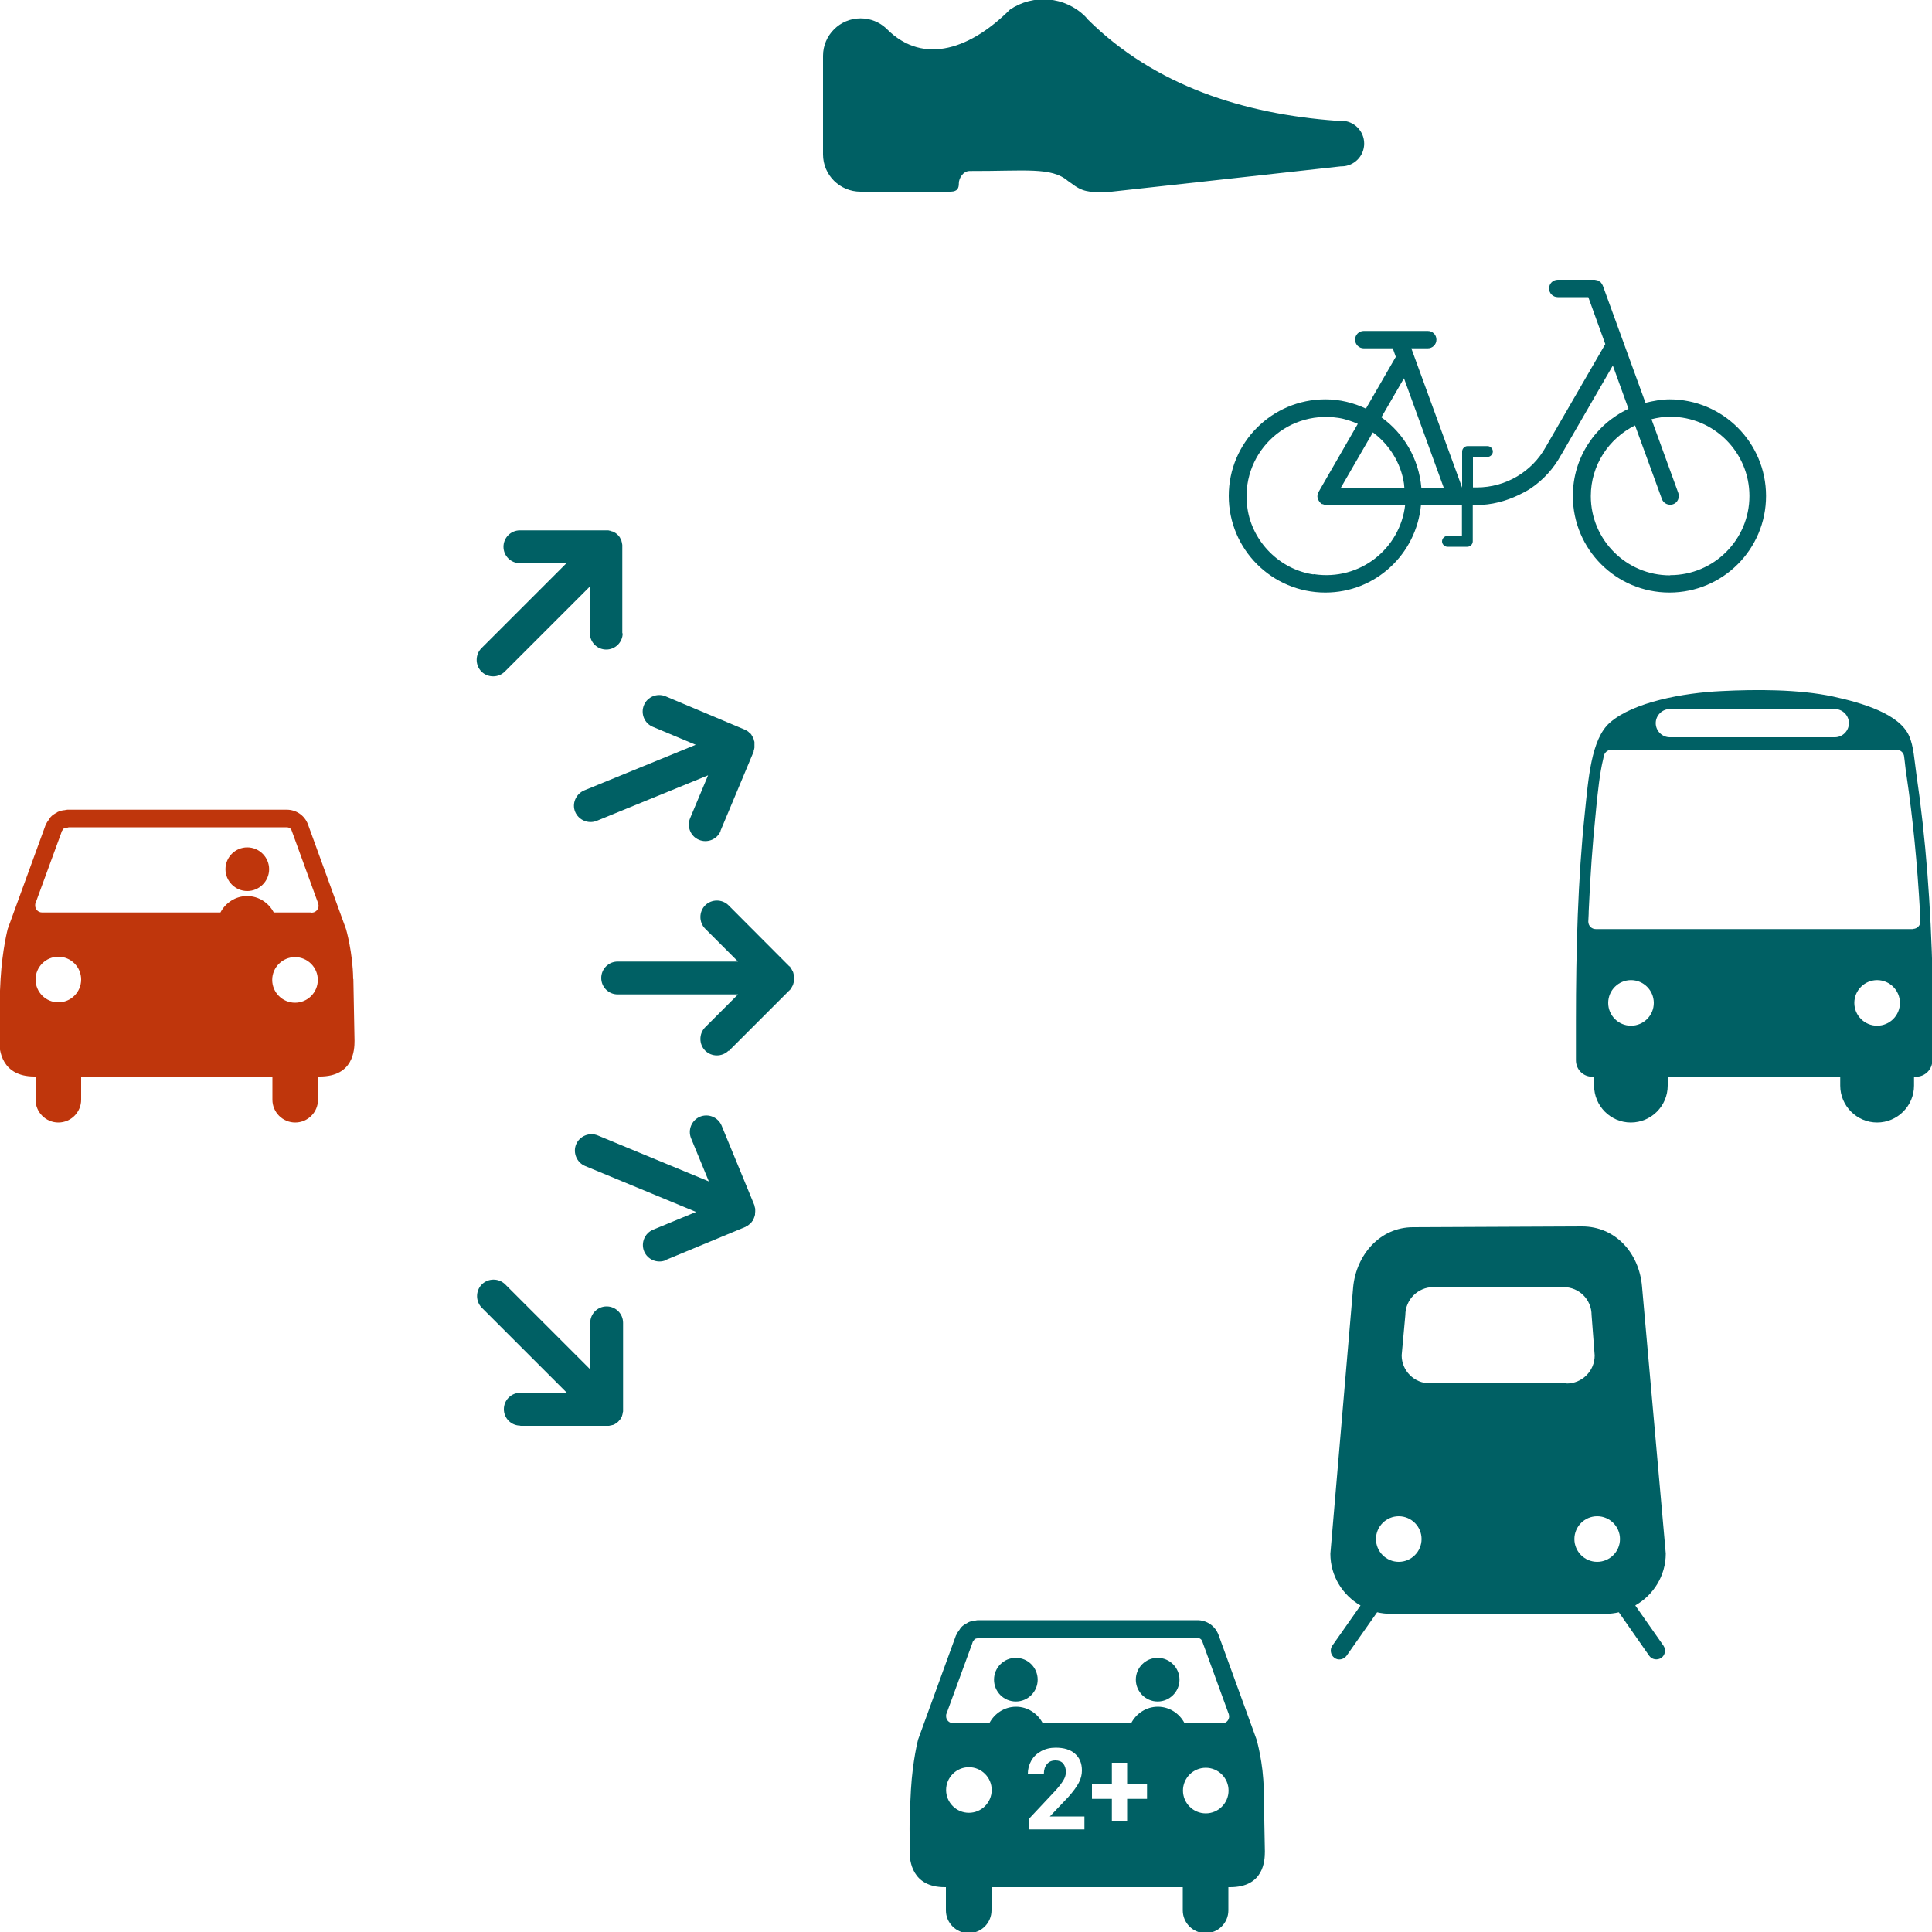 <?xml version="1.0" encoding="UTF-8"?><svg id="Pictos" xmlns="http://www.w3.org/2000/svg" viewBox="0 0 100 100"><defs><style>.cls-1{fill:#006064;}.cls-2{fill:#bf360c;}</style></defs><path class="cls-1" d="M86.44,20.67c-.44,0-.86,.08-1.27,.18l-2.21-6.07h0s-.03-.06-.05-.09c-.02-.02-.03-.05-.05-.07-.02-.02-.04-.03-.07-.05-.02-.02-.05-.04-.07-.05-.02-.01-.05-.01-.08-.02-.03,0-.06-.02-.1-.02h-1.91c-.25,0-.45,.2-.45,.45s.2,.45,.45,.45h1.58l.88,2.43-3.09,5.34h0c-.7,1.25-2.04,2.08-3.57,2.08h-.19v-1.58h.75c.15,0,.28-.13,.28-.28s-.13-.28-.28-.28h-1.03c-.15,0-.28,.13-.28,.28v1.87h0l-2.63-7.21h.85c.25,0,.45-.2,.45-.45s-.2-.45-.45-.45h-3.31c-.25,0-.45,.2-.45,.45s.2,.45,.45,.45h1.5l.16,.45s-.02,.01-.02,.02l-1.53,2.65c-.64-.3-1.35-.48-2.1-.48-2.76,0-5,2.24-5,5s2.24,5,5,5c2.6,0,4.71-1.99,4.95-4.53h2.12v1.6h-.75c-.15,0-.28,.13-.28,.28s.13,.28,.28,.28h1.03c.15,0,.28-.13,.28-.28v-1.88h.19c.79,0,1.52-.2,2.19-.52,.21-.1,.42-.21,.62-.34,.65-.44,1.19-1.03,1.57-1.73,0,.01-.01,.02-.02,.04l2.7-4.67,.81,2.24c-1.7,.8-2.88,2.51-2.88,4.51,0,2.76,2.24,5,5,5s5-2.24,5-5-2.24-5-5-5Zm-13.77-1.09l2.06,5.67h-1.16c-.13-1.51-.91-2.82-2.07-3.65l1.17-2.02Zm.02,5.67h-3.29l1.66-2.87c.85,.63,1.45,1.58,1.61,2.65,.01,.07,.01,.15,.02,.22Zm-4.72,4.48c-1.73-.26-3.14-1.68-3.4-3.4-.42-2.77,1.93-5.12,4.7-4.7,.35,.05,.69,.17,1.01,.31l-2.04,3.54s0,.01,0,.02c-.02,.03-.03,.07-.04,.11,0,.02-.01,.04-.01,.06,0,.01,0,.02,0,.04,0,.03,.01,.05,.02,.07,0,.02,0,.04,.01,.06,.01,.03,.03,.06,.05,.09,.01,.02,.02,.04,.04,.06,.02,.03,.05,.05,.08,.07,.01,.01,.02,.03,.04,.03,0,0,.02,0,.02,0,.03,.01,.06,.02,.09,.03,.03,0,.06,.02,.09,.02,0,0,.02,0,.03,0h4.07c-.26,2.25-2.33,3.94-4.72,3.58Zm18.47,.05c-2.26,0-4.1-1.84-4.1-4.1,0-1.61,.94-2.99,2.29-3.66l1.39,3.81c.08,.23,.34,.35,.58,.27,.23-.08,.35-.34,.27-.58l-1.39-3.82c.31-.08,.63-.13,.97-.13,2.26,0,4.1,1.84,4.1,4.1s-1.84,4.1-4.1,4.1Z"/><path class="cls-1" d="M100.03,50.6c-.09-3.71-.35-7.22-.84-10.54-.1-.7-.14-1.44-.37-1.96-.51-1.16-2.44-1.72-3.95-2.05-1.78-.38-4.01-.37-5.77-.28-1.97,.09-4.56,.57-5.77,1.63-.98,.85-1.12,2.96-1.3,4.68-.36,3.41-.46,7.09-.46,10.77h0v2.03c0,.47,.37,.85,.84,.85h.1v.46c0,1.05,.85,1.91,1.9,1.91h0c1.05,0,1.91-.85,1.91-1.91v-.46h8.93v.46c0,1.05,.86,1.91,1.91,1.91s1.91-.86,1.91-1.91v-.46h.11c.46,0,.84-.38,.84-.85v-1.96h.01c-.03-.88,.02-1.68,0-2.31Zm-13.6-13.9h8.54c.4,0,.73,.33,.73,.73s-.33,.73-.73,.73h-8.54c-.4,0-.73-.33-.73-.73s.33-.73,.73-.73Zm-2.01,16.39c-.65,0-1.18-.53-1.18-1.18s.53-1.18,1.18-1.18,1.18,.53,1.18,1.18-.53,1.18-1.18,1.18Zm12.74,0c-.65,0-1.18-.53-1.18-1.18s.53-1.18,1.18-1.18,1.18,.53,1.18,1.18-.53,1.18-1.18,1.18Zm1.85-5h-.03c-1.95,0-12.75,0-15.91,0h-.47c-.22,0-.39-.17-.39-.39l.02-.42v-.09c.08-1.85,.2-3.52,.36-5.06l.04-.42c.08-.77,.17-1.68,.35-2.42l.03-.14c.03-.19,.19-.34,.39-.34h14.77c.21,0,.38,.16,.39,.37l.03,.24,.02,.18c.02,.18,.04,.35,.07,.53,.33,2.24,.56,4.58,.7,7.1,0,0,.01,.2,.02,.39v.07c0,.22-.17,.39-.39,.39Z"/><path class="cls-1" d="M84.65,83.09c.93-.53,1.57-1.53,1.57-2.68l-1.23-13.83c-.15-1.74-1.39-3.1-3.1-3.1l-8.75,.04c-1.71,0-2.94,1.43-3.1,3.1l-1.18,13.8c0,1.15,.63,2.14,1.56,2.68l-1.46,2.08c-.14,.2-.09,.48,.11,.63s.48,.09,.63-.11l1.58-2.25c.22,.05,.45,.08,.68,.08h11.16c.23,0,.46-.03,.67-.08l1.57,2.25c.14,.2,.42,.25,.63,.11,.2-.14,.25-.42,.11-.63l-1.45-2.07Zm-12.25-2.25c-.65,0-1.18-.53-1.18-1.18s.53-1.18,1.18-1.18,1.18,.53,1.18,1.18-.53,1.18-1.18,1.18Zm10.27,0c-.65,0-1.18-.53-1.18-1.18s.53-1.18,1.18-1.18,1.18,.53,1.18,1.18-.53,1.18-1.18,1.18Zm-1.58-9.24h-7.09c-.8,0-1.45-.65-1.45-1.45l.19-2.08c0-.8,.65-1.45,1.45-1.45h6.74c.8,0,1.45,.64,1.45,1.45l.16,2.09c0,.8-.65,1.45-1.45,1.45Z"/><path class="cls-1" d="M56.31,1.01c3.47,3.44,8.09,4.89,12.86,5.24,.1,0,.19,0,.26,0,.65,0,1.18,.53,1.18,1.18s-.52,1.17-1.16,1.18h-.05c-.23,.03-12.04,1.33-12.04,1.33-.8,0-1.18,.04-1.71-.31l-.38-.27c-.86-.73-2.2-.5-5.08-.51-.35,0-.56,.39-.56,.63s-.05,.43-.42,.44h-4.67c-1.07,0-1.94-.86-1.94-1.93V2.89c0-1.07,.87-1.94,1.94-1.94h.01c.51,0,.98,.2,1.32,.52l.03,.03c1.95,1.95,4.42,.95,6.37-1h0c1.2-.82,2.86-.7,3.92,.37l.12,.14Z"/><path class="cls-1" d="M32.21,32.79v-4.46s0,0,0-.02c0,0,0-.02,0-.03,0-.02,0-.04,0-.07h0s-.01-.08-.02-.11c0-.03-.01-.05-.02-.08v-.02s-.01-.02-.01-.03c-.01-.04-.03-.07-.05-.1,0-.01-.01-.02-.02-.03h0v-.02s-.03-.03-.04-.05c-.02-.03-.04-.06-.07-.08h0s-.08-.08-.13-.11h-.01s-.02-.02-.03-.02c-.03-.02-.06-.04-.1-.05-.01,0-.02,0-.04-.01h-.01s-.05-.02-.08-.03c-.03,0-.06-.01-.09-.02h0s-.05,0-.07,0c0,0-.02,0-.03,0,0,0-.01,0-.02,0h-4.46c-.47,0-.85,.38-.85,.85,0,.47,.38,.85,.85,.85h2.41l-4.4,4.4c-.33,.33-.33,.88,0,1.21s.88,.33,1.21,0l4.4-4.4v2.41c0,.47,.38,.85,.85,.85,.47,0,.85-.38,.85-.85Z"/><path class="cls-1" d="M37.29,43.01l1.72-4.11h0s0-.03,0-.04c0-.02,.01-.04,.02-.06h0s.01-.07,.02-.1c0-.03,0-.05,0-.08v-.02s0-.02,0-.03c0-.04,0-.08,0-.11,0-.01,0-.02,0-.04h0v-.02s-.01-.04-.02-.06c0-.04-.02-.07-.03-.11h0c-.02-.05-.05-.1-.08-.15h0s-.02-.03-.02-.04c-.02-.03-.05-.06-.07-.09,0,0-.02-.02-.03-.02h-.01s-.04-.04-.06-.06c-.03-.02-.05-.04-.08-.05h0s-.04-.03-.06-.04c0,0-.01-.01-.02-.01h-.01l-4.11-1.73c-.43-.18-.94,.02-1.12,.46-.18,.43,.02,.94,.46,1.12l2.22,.93-5.77,2.36c-.43,.18-.65,.68-.47,1.11s.68,.64,1.11,.47l5.77-2.36-.93,2.22c-.18,.43,.02,.94,.46,1.12,.43,.18,.94-.02,1.12-.46Z"/><path class="cls-1" d="M34.45,65.22l4.12-1.71h.01s.02-.01,.02-.02c.02,0,.04-.02,.06-.03h.01s.05-.04,.08-.06c.02-.02,.04-.03,.06-.05h.01s.02-.02,.03-.03c.03-.03,.05-.06,.07-.09,0,0,.02-.02,.02-.03h.01s.02-.05,.03-.07c.02-.03,.04-.06,.05-.1h0c.02-.05,.04-.11,.05-.16h0s0-.04,0-.05c0-.04,.01-.07,.01-.11,0-.01,0-.02,0-.04h0s0-.07,0-.09c0-.03-.01-.06-.02-.09h0s-.01-.05-.02-.07c0,0,0-.02,0-.03h0l-1.7-4.13c-.18-.43-.68-.64-1.12-.46-.43,.18-.64,.68-.46,1.12l.92,2.23-5.75-2.38c-.43-.18-.94,.03-1.12,.46s.03,.94,.46,1.12l5.75,2.38-2.23,.92c-.43,.18-.64,.68-.46,1.12,.18,.43,.68,.64,1.12,.46Z"/><path class="cls-1" d="M37.72,54.4l3.15-3.15h.01s.01-.02,.02-.03c.02-.02,.03-.03,.04-.05h0s.04-.06,.05-.09c.01-.02,.03-.05,.04-.07v-.02s.02-.02,.02-.03c.01-.04,.02-.07,.03-.11,0-.01,0-.02,.01-.04h0v-.02s0-.04,0-.06c0-.04,.01-.07,.01-.11h0c0-.06,0-.11-.02-.17h0s0-.04-.01-.05c0-.04-.02-.07-.03-.11,0-.01-.01-.02-.02-.03h0s-.03-.06-.04-.08c-.02-.03-.03-.05-.05-.08h0s-.03-.04-.04-.06c0,0,0-.02-.02-.02h-.01l-3.15-3.16c-.33-.33-.88-.33-1.21,0-.33,.33-.33,.88,0,1.21l1.7,1.7h-6.23c-.47,0-.85,.38-.85,.85,0,.47,.38,.85,.85,.85h6.23l-1.7,1.7c-.33,.33-.33,.88,0,1.21,.33,.33,.88,.33,1.21,0Z"/><path class="cls-1" d="M26.93,73.8h4.46s0,0,.02,0c0,0,.02,0,.03,0,.02,0,.04,0,.07,0h.01s.06-.01,.09-.02c.03,0,.05-.01,.08-.02h.02s.02-.01,.03-.01c.04-.01,.07-.03,.1-.05,.01,0,.02-.01,.03-.02h.02s.03-.03,.05-.05c.03-.02,.06-.04,.08-.07h0s.08-.09,.11-.13h0s.01-.04,.02-.05c.02-.03,.04-.06,.05-.1,0-.01,0-.02,.01-.04h0s.02-.07,.02-.09c0-.03,.01-.06,.02-.09h0s0-.05,0-.08c0,0,0-.02,0-.03,0,0,0-.01,0-.02v-4.46c0-.47-.38-.85-.85-.85-.47,0-.85,.38-.85,.85v2.41l-4.4-4.4c-.33-.33-.88-.33-1.21,0-.33,.33-.33,.88,0,1.21l4.4,4.4h-2.41c-.47,0-.85,.38-.85,.85,0,.47,.38,.85,.85,.85Z"/><g><path class="cls-2" d="M12.8,43.86c-.63,0-1.13,.51-1.13,1.13s.51,1.13,1.13,1.13,1.13-.51,1.13-1.13-.51-1.13-1.13-1.13Z"/><path class="cls-2" d="M18.28,50.67c-.02-1.39-.37-2.58-.37-2.58l-1.97-5.42c-.18-.48-.63-.77-1.12-.76-.01,0-.02,0-.04,0H3.48s-.04,.01-.06,.01c-.02,0-.03,0-.05,.01-.14,.01-.27,.04-.39,.1-.01,0-.03,.02-.04,.03-.12,.06-.23,.13-.32,.23-.03,.03-.05,.08-.08,.12-.06,.08-.12,.16-.16,.26,0,.01-.01,.02-.02,.03l-1.96,5.38s-.28,1.06-.37,2.59c-.09,1.53-.07,2.17-.07,2.18v1.02c0,.47,.11,1.85,1.82,1.85h.06v.87h0v.33c0,.65,.53,1.18,1.18,1.18s1.18-.53,1.18-1.18v-1.2H14.1v1.2c0,.65,.53,1.18,1.18,1.18s1.18-.53,1.18-1.18v-1.2h.09c1.75,0,1.8-1.38,1.8-1.85l-.06-3.19Zm-15.26,1.21c-.65,0-1.18-.53-1.18-1.18s.53-1.18,1.18-1.18,1.18,.53,1.18,1.18-.53,1.18-1.18,1.18Zm12.25,.02c-.65,0-1.18-.53-1.18-1.18s.53-1.18,1.18-1.18,1.18,.53,1.18,1.18-.53,1.18-1.18,1.18Zm.84-4.67h-1.94c-.26-.5-.78-.85-1.38-.85s-1.12,.35-1.38,.85H2.18c-.2,0-.36-.16-.36-.36,0-.05,0-.09,.02-.13l.03-.08,1.29-3.52h0l.04-.12s.04-.05,.05-.07c.02-.02,.03-.04,.04-.06,.01,0,.02-.01,.04-.02l.04-.02s.04,0,.07-.01c.04,0,.08,0,.11-.02H14.84c.1,0,.22,.05,.26,.18l1.27,3.49,.1,.27s.02,.08,.02,.12c0,.2-.16,.36-.36,.36Z"/></g><g><path class="cls-1" d="M59.92,85.81c-.63,0-1.13,.51-1.13,1.13s.51,1.13,1.13,1.13,1.13-.51,1.13-1.13-.51-1.13-1.13-1.13Z"/><circle class="cls-1" cx="52.58" cy="86.94" r="1.13"/><path class="cls-1" d="M65.41,92.62c-.02-1.39-.37-2.58-.37-2.58l-1.97-5.42c-.18-.48-.63-.77-1.12-.76-.01,0-.02,0-.04,0h-11.31s-.04,.01-.06,.01c-.02,0-.03,0-.05,.01-.14,.01-.27,.04-.39,.1-.01,0-.03,.02-.04,.03-.12,.06-.23,.13-.32,.23-.03,.03-.05,.08-.08,.12-.06,.08-.12,.16-.16,.26,0,.01-.01,.02-.02,.03l-1.96,5.39s-.28,1.06-.37,2.59c-.09,1.53-.07,2.17-.07,2.18v1.02c0,.47,.11,1.85,1.82,1.85h.06v.87h0v.33c0,.65,.53,1.18,1.18,1.18s1.18-.53,1.18-1.18v-1.2h9.9v1.2c0,.65,.53,1.18,1.18,1.18s1.18-.53,1.18-1.18v-1.2h.09c1.75,0,1.8-1.38,1.8-1.85l-.06-3.19Zm-15.26,1.21c-.65,0-1.18-.53-1.18-1.18s.53-1.18,1.18-1.18,1.18,.53,1.18,1.18-.53,1.18-1.18,1.18Zm5.98,.86h-2.85v-.57l1.35-1.44c.18-.2,.32-.38,.41-.53,.09-.15,.13-.29,.13-.43,0-.18-.05-.33-.14-.44-.09-.11-.23-.16-.4-.16-.19,0-.33,.06-.44,.19-.11,.13-.16,.3-.16,.51h-.83c0-.25,.06-.48,.18-.69,.12-.21,.29-.37,.51-.49,.22-.12,.47-.18,.75-.18,.43,0,.76,.1,1,.31,.24,.21,.36,.5,.36,.87,0,.21-.05,.42-.16,.63-.11,.21-.29,.46-.55,.75l-.95,1h1.79v.67Zm3.24-1.58h-1.03v1.17h-.79v-1.17h-1.03v-.75h1.03v-1.12h.79v1.12h1.03v.75Zm3.04,.75c-.65,0-1.18-.53-1.18-1.18s.53-1.18,1.18-1.18,1.18,.53,1.18,1.18-.53,1.18-1.18,1.18Zm.84-4.67h-1.94c-.26-.5-.78-.85-1.38-.85s-1.12,.35-1.38,.85h-4.58c-.26-.5-.78-.85-1.38-.85s-1.12,.35-1.38,.85h-1.88c-.2,0-.36-.16-.36-.36,0-.05,0-.09,.02-.13l.03-.08,1.29-3.52h0l.04-.12s.04-.05,.05-.07c.02-.02,.03-.04,.04-.06,.01,0,.02-.01,.04-.02l.04-.02s.04,0,.07-.01c.04,0,.08,0,.11-.02h11.27c.1,0,.22,.05,.26,.18l1.27,3.49,.1,.27s.02,.08,.02,.12c0,.2-.16,.36-.36,.36Z"/></g></svg>